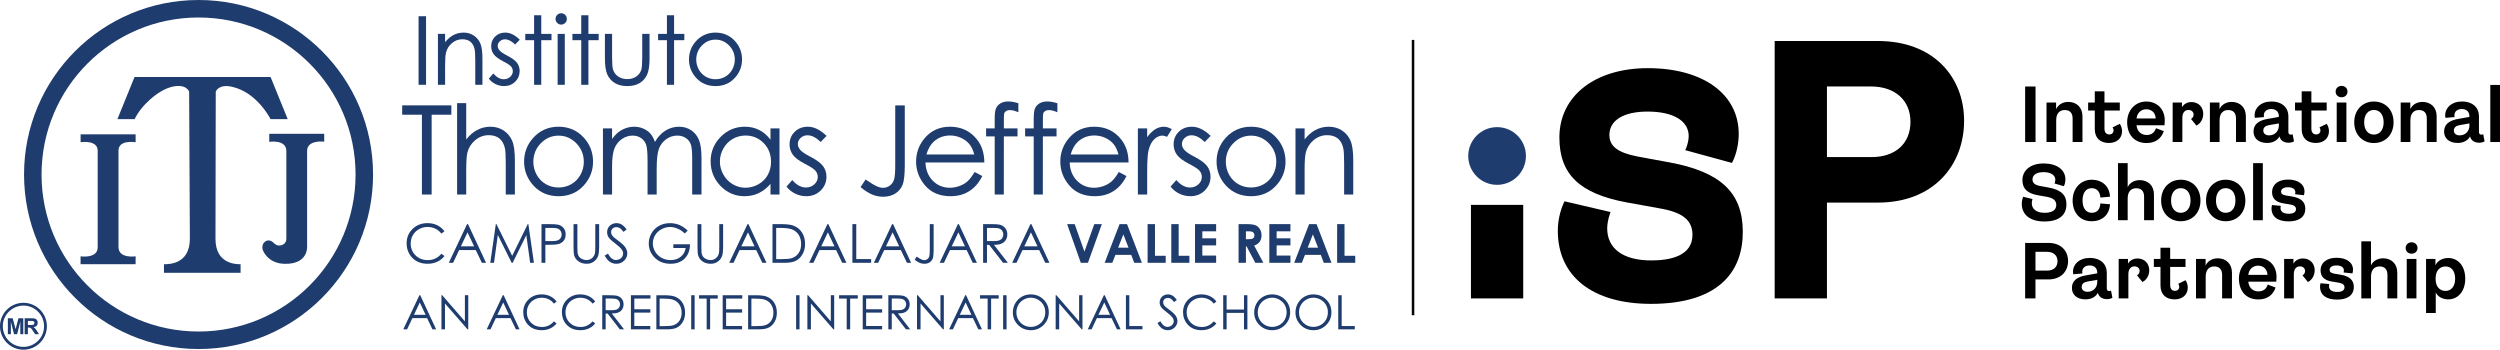 <?xml version="1.0" encoding="UTF-8"?>
<svg id="Layer_2" data-name="Layer 2" xmlns="http://www.w3.org/2000/svg" viewBox="0 0 493.304 69">
  <defs>
    <style>
      .cls-1, .cls-2 {
        stroke-width: 0px;
      }

      .cls-2 {
        fill: #1f3c6e;
      }

      .cls-3 {
        fill: none;
        stroke: #060606;
        stroke-miterlimit: 10;
        stroke-width: .5px;
      }
    </style>
  </defs>
  <g id="Accelerating">
    <g id="ITJ_Valle_Real_inline_colour" data-name="ITJ Valle Real inline colour">
      <g id="ITJ_Valle_Real" data-name="ITJ Valle Real">
        <path class="cls-2" d="m53.128,27.992s3.374-.55,3.374,1.819v17.314c0,1.061-.947,1.325-1.474,1.325s-1.003-.501-1.003-.501c-.869-.923-1.659-.315-1.659-.315-.869.579-.527,1.634-.527,1.634,0,0,.843,2.737,4.375,2.792,4.613.073,4.386-3.364,4.386-3.364v-18.923c0-2.252,3.373-1.819,3.373-1.819v-1.555s-10.839.003-10.839.003l-.006,1.591Z"/>
        <path class="cls-2" d="m45.781,17.122c4.982,1.107,7.6,6.38,7.6,6.38h3.388l-3.376-8.302-26.846-.006-3.379,8.309h3.404c1.215-2.616,4.623-5.757,7.422-6.391,2.813-.636,3.327.973,3.327.973,0,0,.144,25.265.144,29.013,0,4.995-4.027,5.041-5.111,5.041v1.696h15.119v-1.696c-.94,0-4.953-.046-4.953-5.014l.053-29.04s.507-1.565,3.208-.963"/>
        <path class="cls-2" d="m26.762,28.066v-1.555s-10.857.001-10.857.001l.003,1.55s3.37-.534,3.37,1.684v19.048c0,2.289-3.379,1.786-3.379,1.786v1.554l10.857-.004.008-1.554s-3.381.519-3.381-1.822v-19.047c0-2.217,3.379-1.641,3.379-1.641"/>
        <path class="cls-2" d="m39.179,0C20.16,0,4.744,15.416,4.744,34.434s15.416,34.435,34.435,34.435,34.434-15.417,34.434-34.435S58.198,0,39.179,0m0,65.416c-17.111,0-30.981-13.87-30.981-30.982S22.068,3.453,39.179,3.453s30.981,13.873,30.981,30.981-13.87,30.982-30.981,30.982"/>
        <polygon class="cls-2" points="3.077 64.95 2.506 62.8 1.551 62.8 1.551 65.95 2.146 65.95 2.146 63.469 2.769 65.95 3.379 65.95 4.006 63.469 4.006 65.95 4.597 65.95 4.597 62.8 3.642 62.8 3.077 64.95"/>
        <path class="cls-2" d="m6.951,64.825c-.088-.098-.203-.184-.344-.267.278-.038.488-.136.627-.291.139-.152.207-.349.207-.586,0-.184-.046-.351-.136-.496-.094-.145-.215-.246-.368-.303-.153-.055-.395-.084-.733-.084h-1.341v3.15h.639v-1.316h.126c.148,0,.256.013.324.036.064.023.131.067.192.131.058.064.169.218.332.462l.461.686h.762l-.385-.615c-.153-.246-.274-.413-.363-.51m-.98-.694h-.47v-.799h.494c.257,0,.416.004.466.01.103.018.184.059.238.125.058.064.088.152.088.255,0,.098-.023.175-.066.238-.044.062-.102.106-.178.133-.078.027-.268.039-.573.039"/>
        <path class="cls-2" d="m4.627,59.75c-2.557,0-4.627,2.07-4.627,4.624s2.07,4.626,4.627,4.626,4.623-2.071,4.623-4.626-2.07-4.624-4.623-4.624m0,8.698c-2.254-.004-4.073-1.822-4.075-4.073.001-2.248,1.82-4.071,4.075-4.076,2.248.005,4.07,1.828,4.072,4.076-.003,2.252-1.824,4.069-4.072,4.073"/>
        <path class="cls-2" d="m87.699,50.527l-.603-.456c-.72.838-1.614,1.256-2.683,1.256-.972,0-1.778-.313-2.415-.936-.637-.622-.956-1.398-.956-2.33,0-.613.142-1.17.426-1.661.286-.493.687-.887,1.206-1.181.52-.291,1.084-.438,1.692-.438.559,0,1.069.113,1.535.336.466.221.864.551,1.196.982l.603-.461c-.367-.509-.838-.905-1.412-1.186-.574-.283-1.217-.425-1.93-.425-1.181,0-2.161.382-2.946,1.146-.784.762-1.175,1.703-1.175,2.819,0,1.065.324,1.968.971,2.72.771.888,1.825,1.334,3.159,1.334.704,0,1.339-.133,1.907-.397.569-.265,1.045-.641,1.427-1.125"/>
        <path class="cls-2" d="m92.161,44.223l-3.606,7.633h.85l1.19-2.512h3.288l1.2,2.512h.825l-3.561-7.633h-.185Zm-1.218,4.385l1.308-2.764,1.302,2.764h-2.61Z"/>
        <polygon class="cls-2" points="98.23 46.356 100.961 51.856 101.156 51.856 103.855 46.397 104.609 51.856 105.356 51.856 104.258 44.223 104.135 44.223 101.064 50.485 97.96 44.223 97.836 44.223 96.743 51.856 97.478 51.856 98.23 46.356"/>
        <path class="cls-2" d="m111.215,47.516c.269-.331.404-.75.404-1.258,0-.505-.138-.924-.415-1.26-.275-.332-.635-.554-1.07-.66-.304-.076-.892-.115-1.762-.115h-1.522v7.633h.763v-3.549h.543c.949,0,1.595-.041,1.943-.125.472-.113.846-.336,1.115-.666m-.591-.545c-.139.213-.33.366-.572.461-.242.095-.623.143-1.146.143l-1.293-.015v-2.59h1.349c.516,0,.886.046,1.112.135.227.09.409.242.548.453.138.212.206.447.206.703,0,.261-.068.499-.206.711"/>
        <path class="cls-2" d="m117.462,48.832c0,.601-.026.998-.079,1.193-.072.269-.185.499-.342.69-.155.19-.349.339-.581.445-.232.108-.475.162-.727.162-.29,0-.579-.069-.865-.206-.287-.138-.501-.307-.64-.509-.138-.203-.225-.454-.265-.754-.019-.135-.031-.476-.031-1.022v-4.609h-.761v4.609c0,.774.046,1.311.139,1.608.149.485.443.874.882,1.168.44.292.968.442,1.582.442.569,0,1.051-.157,1.451-.467.399-.312.667-.679.8-1.098.133-.42.201-.971.201-1.652v-4.609h-.763v4.609Z"/>
        <path class="cls-2" d="m122.054,47.544c-.557-.413-.886-.666-.986-.763-.183-.183-.309-.353-.38-.508-.067-.155-.103-.315-.103-.483,0-.272.096-.502.293-.69.194-.185.447-.279.754-.279.239,0,.46.059.662.182.201.12.447.372.735.752l.623-.474c-.351-.475-.681-.805-.995-.981-.313-.178-.65-.269-1.009-.269-.339,0-.653.08-.941.238-.29.157-.512.373-.672.646-.16.273-.24.575-.24.909,0,.417.135.806.406,1.166.156.214.552.561,1.188,1.043.633.478,1.069.886,1.308,1.224.173.246.259.496.259.752,0,.225-.058.439-.176.64-.116.2-.288.36-.514.479-.224.118-.466.179-.721.179-.6,0-1.125-.42-1.582-1.26l-.65.389c.319.581.667.996,1.044,1.241.377.25.797.373,1.262.373.601,0,1.112-.205,1.533-.613.418-.407.63-.888.63-1.443,0-.384-.122-.766-.368-1.146-.246-.381-.699-.815-1.36-1.303"/>
        <path class="cls-2" d="m132.863,48.935h2.433c-.1.705-.422,1.281-.964,1.722-.543.443-1.208.666-1.994.666-.646,0-1.241-.151-1.784-.445-.543-.295-.968-.702-1.277-1.218-.308-.519-.461-1.065-.461-1.639,0-.56.148-1.092.445-1.595.299-.502.717-.902,1.258-1.196.542-.293,1.112-.44,1.711-.44.48,0,.976.107,1.482.324.506.215.972.534,1.398.951l.591-.561c-.541-.514-1.101-.888-1.67-1.123-.572-.233-1.182-.351-1.828-.351-.8,0-1.514.176-2.149.528-.632.351-1.129.838-1.492,1.461-.364.623-.546,1.296-.546,2.019,0,.972.317,1.827.95,2.568.823.962,1.94,1.443,3.352,1.443,1.161,0,2.089-.348,2.783-1.04.694-.694,1.044-1.631,1.05-2.812h-3.289v.738Z"/>
        <path class="cls-2" d="m142.687,44.223h-.763v4.609c0,.601-.026.998-.079,1.193-.071.269-.187.499-.342.69-.154.19-.349.339-.579.445-.232.108-.475.162-.727.162-.29,0-.579-.069-.868-.206-.286-.138-.498-.307-.637-.509-.138-.203-.226-.454-.264-.754-.022-.135-.031-.476-.031-1.022v-4.609h-.762v4.609c0,.774.045,1.311.139,1.608.147.485.443.874.883,1.168.438.292.967.442,1.581.442.568,0,1.052-.157,1.451-.467.399-.312.665-.679.799-1.098.134-.42.2-.971.2-1.652v-4.609Z"/>
        <path class="cls-2" d="m147.497,44.223l-3.607,7.633h.851l1.191-2.512h3.288l1.201,2.512h.823l-3.558-7.633h-.188Zm-1.217,4.385l1.307-2.764,1.303,2.764h-2.61Z"/>
        <path class="cls-2" d="m156.496,44.499c-.518-.184-1.345-.276-2.487-.276h-1.581v7.633h2.427c.953,0,1.692-.139,2.218-.416.529-.277.957-.704,1.287-1.286.331-.581.496-1.254.496-2.019,0-.886-.207-1.649-.626-2.288-.417-.641-.995-1.09-1.734-1.349m1.093,5.43c-.327.487-.78.823-1.354,1.009-.408.133-1.139.197-2.194.197h-.882v-6.165h.538c1.096,0,1.885.073,2.361.218.637.193,1.133.554,1.491,1.074.355.523.533,1.151.533,1.887,0,.702-.163,1.296-.493,1.78"/>
        <path class="cls-2" d="m167.014,51.856l-3.561-7.633h-.185l-3.609,7.633h.852l1.188-2.512h3.288l1.202,2.512h.824Zm-4.965-3.248l1.308-2.764,1.303,2.764h-2.611Z"/>
        <polygon class="cls-2" points="171.896 51.121 168.959 51.121 168.959 44.223 168.196 44.223 168.196 51.856 171.896 51.856 171.896 51.121"/>
        <path class="cls-2" d="m176.036,44.223l-3.607,7.633h.852l1.19-2.512h3.288l1.2,2.512h.824l-3.558-7.633h-.188Zm-1.218,4.385l1.308-2.764,1.303,2.764h-2.611Z"/>
        <path class="cls-2" d="m182.386,52.049c.409,0,.756-.093,1.044-.278.287-.185.492-.433.615-.742.122-.31.183-.863.183-1.653v-5.153h-.763v5.128c0,.626-.033,1.048-.106,1.266-.071.218-.194.393-.375.523-.178.132-.376.199-.593.199-.167,0-.337-.039-.511-.116-.264-.113-.595-.312-.993-.591l-.404.606c.362.301.694.512.993.632.299.119.602.179.91.179"/>
        <path class="cls-2" d="m190.74,49.344l1.201,2.512h.824l-3.56-7.633h-.188l-3.605,7.633h.85l1.188-2.512h3.289Zm-1.631-3.5l1.303,2.764h-2.61l1.307-2.764Z"/>
        <path class="cls-2" d="m197.633,48.066c.362-.162.641-.399.838-.715.194-.315.294-.681.294-1.097,0-.498-.143-.918-.426-1.26-.284-.341-.653-.563-1.106-.667-.301-.07-.875-.104-1.721-.104h-1.522v7.633h.763v-3.543h.43l2.746,3.543h.944l-2.745-3.543c.64-.004,1.142-.086,1.505-.247m-2.88-.501v-2.595h1.345c.523,0,.899.046,1.123.135.225.091.407.241.546.451.138.207.209.442.209.695,0,.265-.069.502-.207.716-.135.213-.326.366-.57.464-.245.096-.621.145-1.13.145l-1.314-.01Z"/>
        <path class="cls-2" d="m203.331,44.223l-3.607,7.633h.852l1.188-2.512h3.288l1.2,2.512h.824l-3.56-7.633h-.185Zm-1.219,4.385l1.309-2.764,1.302,2.764h-2.611Z"/>
        <polygon class="cls-2" points="213.98 49.647 212.059 44.223 210.567 44.223 213.268 51.856 214.672 51.856 217.42 44.223 215.929 44.223 213.98 49.647"/>
        <path class="cls-2" d="m217.971,51.856h1.51l.621-1.572h3.114l.596,1.572h1.51l-2.935-7.633h-1.473l-2.943,7.633Zm4.708-2.989h-2.043l1.024-2.62,1.02,2.62Z"/>
        <polygon class="cls-2" points="230.017 50.471 227.901 50.471 227.901 44.223 226.446 44.223 226.446 51.856 230.017 51.856 230.017 50.471"/>
        <polygon class="cls-2" points="231.122 44.223 231.122 51.856 234.692 51.856 234.692 50.471 232.575 50.471 232.575 44.223 231.122 44.223"/>
        <polygon class="cls-2" points="239.97 45.644 239.97 44.223 235.803 44.223 235.803 51.856 239.97 51.856 239.97 50.429 237.245 50.429 237.245 48.421 239.97 48.421 239.97 47.026 237.245 47.026 237.245 45.644 239.97 45.644"/>
        <path class="cls-2" d="m248.565,47.696c.241-.336.361-.756.361-1.258,0-.478-.109-.891-.327-1.24-.219-.349-.505-.599-.863-.75-.358-.149-.958-.225-1.802-.225h-1.537v7.633h1.451v-3.233h.135l1.715,3.233h1.589l-1.809-3.394c.484-.173.846-.427,1.088-.766m-1.308-.671c-.172.122-.49.18-.953.18h-.457v-1.565h.4c.385,0,.65.026.796.08.146.054.26.143.348.267.085.122.127.268.127.434,0,.282-.086.484-.261.605"/>
        <polygon class="cls-2" points="250.466 51.856 254.633 51.856 254.633 50.429 251.909 50.429 251.909 48.421 254.633 48.421 254.633 47.026 251.909 47.026 251.909 45.644 254.633 45.644 254.633 44.223 250.466 44.223 250.466 51.856"/>
        <path class="cls-2" d="m258.317,44.223l-2.944,7.633h1.51l.62-1.572h3.114l.596,1.572h1.513l-2.938-7.633h-1.471Zm-.279,4.644l1.023-2.62,1.02,2.62h-2.043Z"/>
        <polygon class="cls-2" points="265.302 50.471 265.302 44.223 263.847 44.223 263.847 51.856 267.418 51.856 267.418 50.471 265.302 50.471"/>
        <path class="cls-2" d="m82.757,58.255l-3.181,6.73h.75l1.049-2.213h2.899l1.058,2.213h.726l-3.137-6.73h-.165Zm-1.074,3.867l1.153-2.437,1.147,2.437h-2.301Z"/>
        <polygon class="cls-2" points="91.734 63.417 87.255 58.255 87.108 58.255 87.108 64.986 87.804 64.986 87.804 59.889 92.246 64.986 92.397 64.986 92.397 58.255 91.734 58.255 91.734 63.417"/>
        <path class="cls-2" d="m99.216,58.255l-3.181,6.73h.752l1.048-2.213h2.9l1.057,2.213h.729l-3.14-6.73h-.165Zm-1.075,3.867l1.153-2.437,1.148,2.437h-2.302Z"/>
        <path class="cls-2" d="m105.402,59.136c.457-.257.955-.386,1.492-.386.492,0,.942.099,1.353.295.409.197.761.487,1.054.869l.53-.408c-.323-.449-.738-.797-1.245-1.045-.506-.25-1.074-.373-1.702-.373-1.042,0-1.907.336-2.597,1.008-.693.673-1.038,1.502-1.038,2.487,0,.937.286,1.737.857,2.398.68.785,1.609,1.175,2.786,1.175.619,0,1.178-.116,1.681-.35.502-.232.92-.563,1.256-.99l-.53-.403c-.635.738-1.423,1.108-2.366,1.108-.857,0-1.567-.276-2.129-.824-.564-.55-.846-1.236-.846-2.056,0-.542.127-1.031.378-1.465.252-.435.605-.781,1.063-1.04"/>
        <path class="cls-2" d="m113.021,59.136c.458-.257.955-.386,1.491-.386.493,0,.944.099,1.354.295.411.197.761.487,1.056.869l.529-.408c-.323-.449-.738-.797-1.245-1.045-.506-.25-1.075-.373-1.702-.373-1.042,0-1.907.336-2.597,1.008-.692.673-1.036,1.502-1.036,2.487,0,.937.284,1.737.855,2.398.68.785,1.609,1.175,2.786,1.175.619,0,1.181-.116,1.684-.35.501-.232.919-.563,1.255-.99l-.529-.403c-.636.738-1.424,1.108-2.368,1.108-.859,0-1.567-.276-2.129-.824-.565-.55-.846-1.236-.846-2.056,0-.542.127-1.031.378-1.465.252-.435.606-.781,1.063-1.04"/>
        <path class="cls-2" d="m122.049,61.644c.321-.142.565-.351.74-.631.17-.277.257-.6.257-.966,0-.44-.125-.811-.375-1.111-.251-.301-.576-.497-.975-.59-.265-.059-.772-.091-1.52-.091h-1.34v6.73h.673v-3.125h.38l2.42,3.125h.832l-2.42-3.125c.564-.003,1.007-.075,1.327-.218m-2.539-.44v-2.289h1.187c.461,0,.79.04.989.12.2.08.361.21.481.397.121.183.183.389.183.614,0,.233-.059.442-.18.63-.121.188-.288.323-.503.411-.218.084-.549.127-.998.127l-1.159-.009Z"/>
        <polygon class="cls-2" points="124.493 64.986 128.323 64.986 128.323 64.328 125.166 64.328 125.166 61.684 128.323 61.684 128.323 61.025 125.166 61.025 125.166 58.915 128.35 58.915 128.35 58.255 124.493 58.255 124.493 64.986"/>
        <path class="cls-2" d="m133.1,58.498c-.454-.161-1.184-.242-2.191-.242h-1.397v6.73h2.142c.838,0,1.491-.12,1.956-.364.464-.243.843-.623,1.134-1.135.292-.512.438-1.106.438-1.779,0-.783-.183-1.455-.551-2.019-.368-.565-.878-.96-1.531-1.191m.966,4.792c-.29.427-.689.725-1.195.888-.359.116-1.005.174-1.934.174h-.779v-5.437h.476c.966,0,1.661.064,2.08.193.561.169.999.485,1.314.946.313.46.47,1.014.47,1.663,0,.618-.144,1.142-.434,1.572"/>
        <rect class="cls-2" x="136.391" y="58.255" width=".673" height="6.73"/>
        <polygon class="cls-2" points="137.937 58.915 139.439 58.915 139.439 64.986 140.125 64.986 140.125 58.915 141.627 58.915 141.627 58.255 137.937 58.255 137.937 58.915"/>
        <polygon class="cls-2" points="142.601 64.986 146.43 64.986 146.43 64.328 143.276 64.328 143.276 61.684 146.43 61.684 146.43 61.025 143.276 61.025 143.276 58.915 146.459 58.915 146.459 58.255 142.601 58.255 142.601 64.986"/>
        <path class="cls-2" d="m151.209,58.498c-.454-.161-1.186-.242-2.191-.242h-1.397v6.73h2.142c.838,0,1.491-.12,1.956-.364.466-.243.844-.623,1.137-1.135.288-.512.435-1.106.435-1.779,0-.783-.184-1.455-.552-2.019-.366-.565-.878-.96-1.529-1.191m.964,4.792c-.288.427-.686.725-1.193.888-.36.116-1.005.174-1.936.174h-.778v-5.437h.475c.967,0,1.662.064,2.084.193.56.169.999.485,1.312.946.314.46.472,1.014.472,1.663,0,.618-.147,1.142-.436,1.572"/>
        <rect class="cls-2" x="157.093" y="58.255" width=".672" height="6.73"/>
        <polygon class="cls-2" points="163.938 63.417 159.458 58.255 159.313 58.255 159.313 64.986 160.008 64.986 160.008 59.889 164.451 64.986 164.603 64.986 164.603 58.255 163.938 58.255 163.938 63.417"/>
        <polygon class="cls-2" points="165.572 58.915 167.073 58.915 167.073 64.986 167.759 64.986 167.759 58.915 169.26 58.915 169.26 58.255 165.572 58.255 165.572 58.915"/>
        <polygon class="cls-2" points="170.234 64.986 174.064 64.986 174.064 64.328 170.907 64.328 170.907 61.684 174.064 61.684 174.064 61.025 170.907 61.025 170.907 58.915 174.092 58.915 174.092 58.255 170.234 58.255 170.234 64.986"/>
        <path class="cls-2" d="m178.502,61.644c.322-.142.568-.351.74-.631.172-.277.259-.6.259-.966,0-.44-.125-.811-.376-1.111-.25-.301-.574-.497-.973-.59-.266-.059-.774-.091-1.522-.091h-1.34v6.73h.673v-3.125h.38l2.422,3.125h.832l-2.42-3.125c.565-.003,1.007-.075,1.326-.218m-2.539-.44v-2.289h1.187c.462,0,.792.04.99.12.198.08.358.21.482.397.121.183.183.389.183.614,0,.233-.061.442-.18.63-.121.188-.288.323-.505.411-.216.084-.547.127-.996.127l-1.16-.009Z"/>
        <polygon class="cls-2" points="185.573 63.417 181.093 58.255 180.947 58.255 180.947 64.986 181.642 64.986 181.642 59.889 186.085 64.986 186.236 64.986 186.236 58.255 185.573 58.255 185.573 63.417"/>
        <path class="cls-2" d="m190.461,58.255l-3.18,6.73h.749l1.048-2.213h2.9l1.06,2.213h.725l-3.137-6.73h-.165Zm-1.075,3.867l1.155-2.437,1.147,2.437h-2.302Z"/>
        <polygon class="cls-2" points="193.379 58.915 194.881 58.915 194.881 64.986 195.567 64.986 195.567 58.915 197.067 58.915 197.067 58.255 193.379 58.255 193.379 58.915"/>
        <rect class="cls-2" x="197.941" y="58.255" width=".673" height="6.73"/>
        <path class="cls-2" d="m203.362,58.087c-.631,0-1.214.157-1.755.469-.539.313-.967.745-1.28,1.298-.313.551-.47,1.151-.47,1.797,0,.971.345,1.797,1.032,2.481.685.684,1.529,1.025,2.527,1.025.985,0,1.82-.344,2.506-1.03.686-.685,1.029-1.52,1.029-2.506,0-.995-.344-1.831-1.031-2.512s-1.54-1.021-2.559-1.021m2.521,4.995c-.25.44-.596.787-1.04,1.04-.445.252-.928.38-1.45.38-.783,0-1.451-.276-2.007-.827-.554-.552-.83-1.226-.83-2.026,0-.541.125-1.031.375-1.47.25-.44.599-.789,1.045-1.048.445-.259.918-.39,1.417-.39.506,0,.986.131,1.438.39.453.259.802.605,1.052,1.036.25.434.373.915.373,1.448,0,.538-.124,1.026-.373,1.466"/>
        <polygon class="cls-2" points="212.931 63.417 208.452 58.255 208.305 58.255 208.305 64.986 209.002 64.986 209.002 59.889 213.445 64.986 213.594 64.986 213.594 58.255 212.931 58.255 212.931 63.417"/>
        <path class="cls-2" d="m217.819,58.255l-3.18,6.73h.749l1.048-2.213h2.902l1.058,2.213h.726l-3.139-6.73h-.165Zm-1.074,3.867l1.152-2.437,1.148,2.437h-2.301Z"/>
        <polygon class="cls-2" points="222.839 58.255 222.167 58.255 222.167 64.986 225.429 64.986 225.429 64.337 222.839 64.337 222.839 58.255"/>
        <path class="cls-2" d="m230.81,61.186c-.492-.364-.78-.588-.87-.673-.161-.162-.272-.312-.333-.448-.062-.139-.091-.281-.091-.426,0-.241.086-.444.259-.609.173-.163.394-.247.666-.247.21,0,.404.053.585.16.178.108.393.328.646.664l.548-.416c-.308-.422-.599-.711-.875-.868-.277-.157-.574-.236-.891-.236-.297,0-.574.068-.83.209-.254.138-.451.327-.592.57-.14.239-.211.506-.211.799,0,.37.12.713.358,1.03.138.189.487.494,1.048.919.559.421.942.78,1.152,1.08.152.218.23.439.23.663,0,.2-.053.386-.157.563-.103.178-.254.318-.452.424-.198.105-.412.158-.637.158-.528,0-.993-.371-1.394-1.111l-.573.344c.281.511.587.875.921,1.094.332.218.703.327,1.111.327.53,0,.981-.179,1.353-.539.371-.36.556-.784.556-1.273,0-.336-.108-.675-.326-1.011-.218-.335-.617-.718-1.198-1.147"/>
        <path class="cls-2" d="m235.597,59.136c.457-.257.955-.386,1.492-.386.49,0,.94.099,1.35.295.411.197.763.487,1.054.869l.532-.408c-.323-.449-.738-.797-1.244-1.045-.507-.25-1.074-.373-1.702-.373-1.041,0-1.908.336-2.598,1.008-.691.673-1.038,1.502-1.038,2.487,0,.937.286,1.737.857,2.398.681.785,1.609,1.175,2.787,1.175.619,0,1.178-.116,1.68-.35.502-.232.922-.563,1.256-.99l-.532-.403c-.633.738-1.423,1.108-2.364,1.108-.857,0-1.568-.276-2.129-.824-.564-.55-.846-1.236-.846-2.056,0-.542.126-1.031.377-1.465.251-.435.606-.781,1.065-1.04"/>
        <polygon class="cls-2" points="245.466 61.079 242.039 61.079 242.039 58.255 241.366 58.255 241.366 64.986 242.039 64.986 242.039 61.738 245.466 61.738 245.466 64.986 246.139 64.986 246.139 58.255 245.466 58.255 245.466 61.079"/>
        <path class="cls-2" d="m250.984,58.087c-.629,0-1.214.157-1.756.469-.538.313-.966.745-1.278,1.298-.313.551-.47,1.151-.47,1.797,0,.971.344,1.797,1.031,2.481.686.684,1.529,1.025,2.526,1.025.988,0,1.823-.344,2.508-1.03.686-.685,1.029-1.52,1.029-2.506,0-.995-.342-1.831-1.03-2.512s-1.541-1.021-2.559-1.021m2.521,4.995c-.25.44-.597.787-1.043,1.04-.442.252-.926.38-1.448.38-.783,0-1.451-.276-2.006-.827-.555-.552-.832-1.226-.832-2.026,0-.541.124-1.031.376-1.47.251-.44.599-.789,1.044-1.048.447-.259.918-.39,1.417-.39.506,0,.986.131,1.438.39.453.259.803.605,1.053,1.036.249.434.372.915.372,1.448,0,.538-.124,1.026-.372,1.466"/>
        <path class="cls-2" d="m259.128,58.087c-.629,0-1.214.157-1.755.469-.539.313-.966.745-1.278,1.298-.313.551-.47,1.151-.47,1.797,0,.971.342,1.797,1.03,2.481.687.684,1.529,1.025,2.528,1.025.986,0,1.822-.344,2.508-1.03.685-.685,1.027-1.52,1.027-2.506,0-.995-.342-1.831-1.03-2.512-.687-.681-1.54-1.021-2.561-1.021m2.521,4.995c-.248.44-.595.787-1.039,1.04-.445.252-.929.38-1.452.38-.781,0-1.451-.276-2.006-.827-.554-.552-.83-1.226-.83-2.026,0-.541.124-1.031.376-1.47.25-.44.597-.789,1.045-1.048.444-.259.917-.39,1.415-.39.507,0,.987.131,1.439.39.453.259.803.605,1.052,1.036.25.434.373.915.373,1.448,0,.538-.124,1.026-.373,1.466"/>
        <polygon class="cls-2" points="264.739 58.255 264.066 58.255 264.066 64.986 267.33 64.986 267.33 64.337 264.739 64.337 264.739 58.255"/>
        <path class="cls-2" d="m187.559,38.717c.955,0,1.822-.148,2.58-.438.757-.292,1.447-.721,2.052-1.278.605-.556,1.146-1.295,1.607-2.202l.031-.062-1.519-.8-.033.058c-.501.832-.971,1.443-1.401,1.815-.426.371-.953.673-1.564.897-.612.224-1.249.339-1.895.339-1.336,0-2.473-.478-3.385-1.417-.894-.927-1.37-2.127-1.415-3.57h11.616v-.069c-.017-1.773-.501-3.271-1.441-4.457-1.323-1.68-3.115-2.53-5.329-2.53-2.15,0-3.891.829-5.174,2.47-1.009,1.287-1.522,2.774-1.522,4.421,0,1.75.605,3.341,1.799,4.727,1.195,1.389,2.876,2.095,4.992,2.095m-4.756-8.231c.336-1.125.827-1.981,1.464-2.549.893-.8,1.976-1.204,3.22-1.204.756,0,1.486.161,2.169.479.684.317,1.24.742,1.657,1.262.402.503.716,1.181.932,2.012h-9.442Z"/>
        <path class="cls-2" d="m140.227,31.824c0,1.909.66,3.552,1.961,4.884,1.3,1.331,2.893,2.008,4.732,2.008,1.032,0,1.998-.219,2.872-.649.82-.404,1.573-1.004,2.243-1.782v2.098h1.778v-13.05h-1.778v2.231c-.626-.823-1.349-1.455-2.158-1.878-.865-.454-1.845-.684-2.911-.684-1.846,0-3.448.672-4.761,2.002-1.312,1.327-1.979,2.951-1.979,4.819m6.864,5.223c-.886,0-1.725-.232-2.496-.685-.771-.455-1.396-1.097-1.852-1.91-.458-.818-.691-1.681-.691-2.575,0-.9.23-1.766.686-2.573.453-.806,1.072-1.442,1.84-1.887.77-.447,1.618-.673,2.527-.673,1.41,0,2.616.499,3.582,1.484.967.986,1.456,2.231,1.456,3.697,0,.964-.218,1.84-.65,2.608-.43.77-1.053,1.386-1.851,1.836-.8.449-1.656.678-2.549.678"/>
        <path class="cls-2" d="m196.274,38.385h1.8l.009-11.476h2.696v-1.575h-2.694v-1.675c.001-.726.028-1.175.081-1.336.049-.153.174-.294.372-.415.48-.292,1.276-.242,2.311.201l.098.044v-1.786l-.05-.014c-.756-.221-1.414-.335-1.954-.335-.586,0-1.097.125-1.513.371-.417.247-.718.579-.896.989-.175.407-.259,1.063-.259,2.008v1.948h-1.698v1.575h1.698v11.476Z"/>
        <path class="cls-2" d="m172.143,38.409c.689.273,1.399.415,2.108.415.942,0,1.757-.218,2.423-.646.667-.43,1.148-1.012,1.434-1.73.282-.715.425-1.993.425-3.804v-11.853h-1.883v11.794c0,1.417-.08,2.384-.239,2.873-.158.481-.438.873-.832,1.164-.695.512-1.565.573-2.459.183-.595-.259-1.353-.711-2.258-1.346l-.058-.041-.999,1.5.046.04c.833.69,1.605,1.179,2.293,1.453"/>
        <path class="cls-2" d="m227.825,27.42c.498-.44,1.021-.664,1.554-.664.225,0,.512.073.851.219l.055.023.937-1.511-.063-.037c-.533-.296-1.039-.445-1.506-.445-.62,0-1.224.188-1.795.563-.519.34-1.021.843-1.495,1.504v-1.735h-1.835v13.05h1.835v-4.436c0-2.223.103-3.717.306-4.443.263-.938.651-1.641,1.155-2.086"/>
        <path class="cls-2" d="m257.427,33.579c0-1.688.079-2.863.234-3.494.248-.962.769-1.779,1.549-2.433.779-.65,1.675-.98,2.656-.98.857,0,1.562.212,2.094.632.529.42.895,1.054,1.083,1.89.121.493.183,1.49.183,2.962v6.228h1.799v-6.716c0-1.756-.179-3.07-.539-3.907-.359-.839-.926-1.517-1.68-2.011-.756-.497-1.632-.747-2.608-.747-.955,0-1.851.224-2.668.667-.761.415-1.469,1.032-2.102,1.842v-2.178h-1.801v13.05h1.801v-4.806Z"/>
        <path class="cls-2" d="m163.081,34.849c0-.762-.224-1.457-.668-2.07-.448-.6-1.305-1.231-2.545-1.872-1-.515-1.665-.968-1.976-1.348-.305-.366-.458-.753-.458-1.153,0-.453.185-.855.554-1.195.37-.342.821-.516,1.339-.516.826,0,1.686.429,2.558,1.275l.049.049,1.165-1.204-.05-.049c-1.213-1.17-2.437-1.762-3.637-1.762-1.038,0-1.907.333-2.588.991-.68.659-1.026,1.498-1.026,2.495,0,.762.218,1.45.646,2.044.422.592,1.231,1.199,2.402,1.802,1.072.548,1.77,1.005,2.07,1.359.299.358.449.77.449,1.226,0,.554-.229,1.044-.68,1.455-.452.415-1.011.622-1.654.622-.927,0-1.818-.474-2.649-1.411l-.05-.059-1.135,1.289.035.045c.447.575,1.022,1.032,1.708,1.361.684.327,1.411.494,2.163.494,1.132,0,2.087-.378,2.841-1.125.754-.744,1.138-1.667,1.138-2.742"/>
        <path class="cls-2" d="m246.866,38.717c1.983,0,3.631-.689,4.892-2.046,1.264-1.357,1.905-2.962,1.905-4.776,0-1.804-.606-3.39-1.801-4.71-1.314-1.448-2.997-2.181-4.996-2.181s-3.693.736-5.009,2.194c-1.196,1.32-1.802,2.9-1.802,4.698,0,1.815.641,3.422,1.903,4.776,1.266,1.357,2.917,2.046,4.909,2.046m-.006-11.951c1.346,0,2.526.508,3.504,1.511.978,1.001,1.475,2.231,1.475,3.653,0,.918-.225,1.783-.669,2.576-.444.791-1.052,1.412-1.809,1.844-.757.43-1.599.648-2.501.648s-1.747-.218-2.503-.648c-.754-.431-1.363-1.051-1.808-1.844-.444-.793-.669-1.659-.669-2.576,0-1.423.493-2.653,1.468-3.653.975-1.003,2.156-1.511,3.512-1.511"/>
        <path class="cls-2" d="m203.973,38.385h1.8l.01-11.476h2.697v-1.575h-2.696v-1.675c.001-.723.028-1.174.081-1.336.05-.155.175-.294.375-.415.478-.292,1.273-.242,2.308.201l.098.044v-1.786l-.05-.014c-.756-.221-1.414-.335-1.954-.335-.588,0-1.095.125-1.513.371-.418.248-.721.582-.896.989-.173.402-.26,1.077-.26,2.008v1.948h-1.695v1.575h1.695v11.476Z"/>
        <path class="cls-2" d="m136.584,38.385h1.836v-7.119c0-1.614-.169-2.845-.501-3.656-.336-.817-.857-1.462-1.55-1.919-.689-.456-1.497-.686-2.4-.686-.964,0-1.877.268-2.712.799-.797.506-1.477,1.245-2.021,2.199-.251-.695-.55-1.244-.888-1.629-.36-.413-.832-.748-1.402-.998-.57-.248-1.178-.372-1.809-.372-.936,0-1.84.257-2.687.77-.57.354-1.133.906-1.676,1.647v-2.086h-1.8v13.05h1.8v-5.54c0-1.598.161-2.798.475-3.57.314-.769.805-1.387,1.46-1.838.651-.453,1.363-.681,2.113-.681.646,0,1.213.165,1.681.492.47.327.801.765.99,1.307.189.547.284,1.607.284,3.151v6.679h1.802v-5.126c0-1.833.152-3.158.454-3.937.301-.774.787-1.403,1.438-1.867.651-.465,1.377-.699,2.165-.699.645,0,1.206.156,1.67.463.464.305.796.717.986,1.218.193.508.291,1.46.291,2.828v7.119Z"/>
        <path class="cls-2" d="m234.629,32.337c1.074.547,1.77,1.005,2.071,1.359.297.357.448.769.448,1.226,0,.554-.229,1.044-.68,1.455-.453.415-1.009.622-1.653.622-.927,0-1.818-.474-2.647-1.411l-.054-.059-1.135,1.289.036.046c.449.574,1.024,1.032,1.707,1.359.685.327,1.412.494,2.163.494,1.13,0,2.087-.378,2.841-1.125.756-.745,1.139-1.668,1.139-2.742,0-.762-.225-1.457-.668-2.07-.448-.6-1.303-1.229-2.545-1.872-1.002-.515-1.666-.968-1.975-1.348-.306-.366-.461-.753-.461-1.153,0-.453.187-.855.554-1.195.371-.342.821-.516,1.34-.516.825,0,1.686.429,2.557,1.275l.05.049,1.165-1.204-.05-.049c-1.213-1.17-2.438-1.762-3.638-1.762-1.036,0-1.905.333-2.586.991-.68.659-1.026,1.498-1.026,2.495,0,.762.219,1.451.646,2.044.425.592,1.232,1.199,2.401,1.802"/>
        <path class="cls-2" d="m90.195,20.351v18.034h1.8v-4.806c0-1.693.08-2.87.234-3.494.25-.962.77-1.779,1.55-2.433.78-.65,1.672-.98,2.656-.98.857,0,1.56.212,2.087.632.528.42.896,1.054,1.097,1.889.118.491.176,1.487.176,2.964v6.228h1.801v-6.716c0-1.765-.182-3.081-.541-3.912-.36-.836-.926-1.511-1.68-2.006-.757-.497-1.635-.747-2.607-.747-.949,0-1.842.224-2.656.665-.762.415-1.474,1.034-2.118,1.846v-7.164h-1.8Z"/>
        <path class="cls-2" d="m110.225,38.717c1.985,0,3.632-.689,4.896-2.046,1.263-1.357,1.901-2.962,1.901-4.776,0-1.804-.605-3.39-1.801-4.71-1.314-1.448-2.996-2.181-4.996-2.181s-3.694.736-5.008,2.194c-1.195,1.32-1.801,2.9-1.801,4.698,0,1.814.64,3.421,1.901,4.776,1.266,1.357,2.915,2.046,4.908,2.046m-.005-11.951c1.347,0,2.526.508,3.503,1.511.98,1.001,1.477,2.231,1.477,3.653,0,.918-.227,1.783-.671,2.576-.444.793-1.052,1.412-1.807,1.844-.757.43-1.599.648-2.501.648s-1.746-.218-2.501-.648c-.757-.431-1.365-1.052-1.809-1.844-.444-.793-.671-1.658-.671-2.576,0-1.423.496-2.652,1.47-3.653.974-1.003,2.155-1.511,3.511-1.511"/>
        <polygon class="cls-2" points="83.253 38.385 85.171 38.385 85.171 22.637 89.064 22.637 89.064 20.79 79.361 20.79 79.361 22.637 83.253 22.637 83.253 38.385"/>
        <path class="cls-2" d="m216.012,38.717c.954,0,1.822-.148,2.577-.438.757-.292,1.45-.721,2.055-1.278.604-.556,1.146-1.298,1.607-2.202l.031-.062-1.52-.8-.033.058c-.502.832-.971,1.443-1.399,1.815-.429.371-.954.673-1.564.897-.612.224-1.249.339-1.896.339-1.334,0-2.473-.478-3.382-1.417-.895-.928-1.371-2.127-1.415-3.57h11.615v-.069c-.017-1.774-.501-3.273-1.439-4.457-1.323-1.68-3.118-2.53-5.33-2.53-2.151,0-3.891.829-5.173,2.47-1.012,1.287-1.524,2.774-1.524,4.421,0,1.75.605,3.339,1.799,4.727,1.196,1.389,2.877,2.095,4.994,2.095m-4.754-8.231c.335-1.125.827-1.983,1.463-2.549.893-.8,1.977-1.204,3.221-1.204.754,0,1.483.161,2.168.479.684.319,1.242.743,1.654,1.262.403.503.717,1.181.935,2.012h-9.44Z"/>
        <path class="cls-2" d="m141.19,16.987c1.527,0,2.796-.529,3.768-1.574.971-1.043,1.463-2.279,1.463-3.676,0-1.388-.465-2.608-1.385-3.624-1.013-1.115-2.306-1.68-3.845-1.68s-2.842.569-3.856,1.689c-.919,1.017-1.385,2.232-1.385,3.615,0,1.397.494,2.633,1.464,3.676.973,1.045,2.244,1.574,3.777,1.574m-.004-9.166c1.029,0,1.929.387,2.677,1.152.748.767,1.128,1.707,1.128,2.792,0,.699-.174,1.361-.512,1.968-.34.605-.805,1.078-1.38,1.407-.578.331-1.222.497-1.912.497s-1.332-.166-1.91-.497c-.578-.33-1.042-.802-1.381-1.407-.34-.605-.512-1.267-.512-1.968,0-1.087.378-2.026,1.123-2.792.744-.765,1.645-1.152,2.682-1.152"/>
        <polygon class="cls-2" points="105.388 16.733 106.803 16.733 106.803 7.93 108.824 7.93 108.824 6.688 106.803 6.688 106.803 3.011 105.388 3.011 105.388 6.688 103.649 6.688 103.649 7.93 105.388 7.93 105.388 16.733"/>
        <path class="cls-2" d="m87.829,13.031c0-1.294.062-2.194.182-2.678.189-.733.587-1.358,1.183-1.855.595-.498,1.274-.749,2.026-.749.655,0,1.192.162,1.595.48.404.319.681.805.825,1.442.093.376.139,1.139.139,2.267v4.796h1.416v-5.168c0-1.35-.14-2.362-.416-3.005-.279-.646-.715-1.169-1.295-1.551-.584-.382-1.26-.577-2.01-.577-.738,0-1.428.174-2.055.515-.575.313-1.11.778-1.591,1.381v-1.641h-1.415v10.045h1.415v-3.703Z"/>
        <path class="cls-2" d="m99.418,15.638c-.707,0-1.385-.363-2.02-1.079l-.053-.059-.892,1.013.036.045c.346.444.788.797,1.314,1.049.528.252,1.088.38,1.667.38.873,0,1.61-.291,2.192-.866.582-.574.877-1.287.877-2.117,0-.588-.173-1.125-.515-1.599-.345-.461-1.003-.945-1.958-1.439-.765-.395-1.275-.739-1.51-1.029-.233-.277-.349-.573-.349-.877,0-.345.138-.641.421-.904.279-.26.622-.39,1.016-.39.628,0,1.285.327,1.949.972l.05.049.917-.948-.049-.048c-.936-.902-1.877-1.359-2.804-1.359-.798,0-1.47.257-1.994.767-.527.508-.793,1.156-.793,1.925,0,.59.169,1.12.497,1.58.327.456.949.922,1.85,1.388.82.418,1.353.767,1.585,1.038.223.272.337.585.337.93,0,.421-.174.792-.514,1.103-.345.314-.769.475-1.258.475"/>
        <rect class="cls-2" x="82.591" y="3.202" width="1.479" height="13.53"/>
        <rect class="cls-2" x="110.032" y="6.688" width="1.414" height="10.045"/>
        <polygon class="cls-2" points="131.598 16.733 133.011 16.733 133.011 7.93 135.033 7.93 135.033 6.688 133.011 6.688 133.011 3.011 131.598 3.011 131.598 6.688 129.857 6.688 129.857 7.93 131.598 7.93 131.598 16.733"/>
        <path class="cls-2" d="m121.322,16.391c.653.395,1.477.596,2.453.596s1.795-.201,2.445-.596c.649-.398,1.141-.954,1.464-1.656.322-.699.485-1.747.485-3.117v-4.931h-1.442v4.694c0,1.225-.064,2.035-.189,2.409-.182.542-.518.985-.998,1.317-.482.332-1.076.502-1.77.502s-1.299-.173-1.797-.515c-.498-.342-.841-.812-1.017-1.399-.118-.417-.178-1.196-.178-2.313v-4.694h-1.415v4.842c0,1.411.162,2.483.483,3.191.324.711.82,1.272,1.477,1.67"/>
        <polygon class="cls-2" points="114.692 16.733 116.107 16.733 116.107 7.93 118.127 7.93 118.127 6.688 116.107 6.688 116.107 3.011 114.692 3.011 114.692 6.688 112.954 6.688 112.954 7.93 114.692 7.93 114.692 16.733"/>
        <path class="cls-2" d="m110.733,4.853c.309,0,.575-.111.793-.331.218-.219.327-.483.327-.786,0-.309-.109-.577-.327-.796-.219-.219-.484-.33-.793-.33-.303,0-.566.111-.784.33-.219.219-.328.487-.328.796,0,.304.109.568.328.786.218.22.481.331.784.331"/>
      </g>
      <g id="Emerging_inline_colour" data-name="Emerging inline colour">
        <g id="ISP_logo" data-name="ISP logo">
          <rect class="cls-1" x="290.25" y="40.426" width="10.315" height="18.458"/>
          <circle class="cls-2" cx="295.407" cy="30.778" r="5.693"/>
          <path class="cls-1" d="m350.18,8.091h20.363c11.053,0,17.014,7.167,17.014,15.741,0,8.708-5.961,16.143-17.014,16.143h-10.047v18.909h-10.315V8.091Zm19.09,22.908c4.757,0,7.704-2.679,7.704-6.966,0-4.22-3.014-6.966-7.77-6.966h-8.708v13.932h8.775Zm-39.8,1.053l-6.363-1.173c-3.884-.754-5.541-2.024-5.541-4.249,0-2.889,2.811-4.613,7.518-4.613,5.094,0,8.136,1.817,8.136,4.861,0,.781-.312,1.915-.528,2.4l-.155.351,9.22,2.521.121-.242c.747-1.491,1.21-3.583,1.21-5.462,0-7.896-7.042-12.997-17.942-12.997-10.435,0-17.446,5.496-17.446,13.677,0,7.247,3.962,11.077,13.247,12.807l6.493,1.175c4.571.772,6.522,2.338,6.522,5.236,0,4.171-4.424,5.046-8.136,5.046-5.524,0-8.692-2.312-8.692-6.344,0-.821.211-1.942.537-2.856l.124-.348-9.087-2.122-.113.245c-.777,1.696-1.205,3.676-1.205,5.575,0,9.028,6.87,14.419,18.375,14.419,6.622,0,11.528-1.559,14.581-4.633,2.379-2.396,3.572-5.668,3.545-9.727-.071-7.627-4.383-11.677-14.42-13.546Z"/>
          <g>
            <path class="cls-1" d="m399.605,17.069h2.052v10.955h-2.052v-10.955Z"/>
            <path class="cls-1" d="m403.818,20.232h1.898v1.311c.417-.957,1.404-1.435,2.407-1.435,1.635,0,2.793,1.095,2.793,2.824v5.092h-1.944v-4.629c0-1.095-.525-1.682-1.558-1.682-.941,0-1.682.602-1.682,1.99v4.32h-1.913v-7.792Z"/>
            <path class="cls-1" d="m413.344,25.432v-3.626h-1.311v-1.574h1.311v-2.206h1.913v2.206h3.024v1.574h-3.024v3.611c0,.679.355,1.111.941,1.111.509,0,.849-.324.849-.787,0-.216-.062-.417-.185-.617l1.419-.694c.293.432.447.941.447,1.45,0,1.404-1.034,2.33-2.592,2.33-1.743,0-2.793-.987-2.793-2.777Z"/>
            <path class="cls-1" d="m419.732,24.136c0-2.438,1.651-4.104,3.765-4.104,2.083,0,3.657,1.419,3.657,3.765,0,.324-.015.633-.046.926h-5.524c.123,1.219.926,1.913,1.99,1.913.926,0,1.558-.447,1.852-1.342l1.543.586c-.571,1.635-1.821,2.345-3.41,2.345-2.376,0-3.811-1.62-3.827-4.089Zm5.632-.756c-.031-1.049-.725-1.821-1.867-1.821-.987,0-1.79.694-1.913,1.821h3.78Z"/>
            <path class="cls-1" d="m428.713,20.232h1.836v.941c.355-.663,1.08-1.034,1.867-1.034,1.435,0,2.33,1.018,2.33,2.33,0,.957-.494,1.898-1.342,2.314l-1.065-1.311c.293-.17.509-.478.509-.864,0-.525-.417-.91-1.018-.91-.679,0-1.203.494-1.203,1.527v4.799h-1.913v-7.792Z"/>
            <path class="cls-1" d="m436.058,20.232h1.898v1.311c.417-.957,1.404-1.435,2.407-1.435,1.635,0,2.793,1.095,2.793,2.824v5.092h-1.944v-4.629c0-1.095-.525-1.682-1.558-1.682-.941,0-1.682.602-1.682,1.99v4.32h-1.913v-7.792Z"/>
            <path class="cls-1" d="m451.594,28.162c-.972,0-1.62-.478-1.805-1.25-.417.802-1.311,1.296-2.438,1.296-1.713,0-2.685-.926-2.685-2.253,0-1.358.941-2.176,2.762-2.484l2.237-.401v-.154c0-.818-.525-1.404-1.512-1.404-.879,0-1.45.509-1.45,1.234,0,.093,0,.216.031.355l-1.79.154c-.046-.17-.062-.355-.062-.478,0-1.543,1.265-2.746,3.317-2.746,2.176,0,3.348,1.281,3.348,2.87v3.148c0,.309.139.525.494.525.108,0,.247-.031.339-.093l.278,1.404c-.278.201-.71.278-1.065.278Zm-3.857-1.45c1.219,0,1.929-.91,1.929-1.929v-.432l-1.929.339c-.725.123-1.142.478-1.142,1.065,0,.555.417.957,1.142.957Z"/>
            <path class="cls-1" d="m454.171,25.432v-3.626h-1.311v-1.574h1.311v-2.206h1.913v2.206h3.024v1.574h-3.024v3.611c0,.679.355,1.111.941,1.111.509,0,.849-.324.849-.787,0-.216-.062-.417-.185-.617l1.419-.694c.293.432.447.941.447,1.45,0,1.404-1.034,2.33-2.592,2.33-1.743,0-2.793-.987-2.793-2.777Z"/>
            <path class="cls-1" d="m462.041,16.945c.663,0,1.173.478,1.173,1.126,0,.663-.509,1.126-1.173,1.126s-1.173-.463-1.173-1.126c0-.648.509-1.126,1.173-1.126Zm-.957,3.286h1.913v7.792h-1.913v-7.792Z"/>
            <path class="cls-1" d="m464.541,24.136c0-2.5,1.697-4.104,3.873-4.104,2.237,0,3.888,1.605,3.888,4.104,0,2.484-1.651,4.089-3.888,4.089-2.176,0-3.873-1.605-3.873-4.089Zm3.873,2.422c1.111,0,1.929-.849,1.929-2.422,0-1.589-.818-2.438-1.929-2.438-1.095,0-1.913.849-1.913,2.438,0,1.574.818,2.422,1.913,2.422Z"/>
            <path class="cls-1" d="m473.707,20.232h1.898v1.311c.417-.957,1.404-1.435,2.407-1.435,1.635,0,2.793,1.095,2.793,2.824v5.092h-1.944v-4.629c0-1.095-.525-1.682-1.558-1.682-.941,0-1.682.602-1.682,1.99v4.32h-1.913v-7.792Z"/>
            <path class="cls-1" d="m489.199,28.162c-.972,0-1.62-.478-1.805-1.25-.417.802-1.311,1.296-2.438,1.296-1.713,0-2.685-.926-2.685-2.253,0-1.358.941-2.176,2.762-2.484l2.237-.401v-.154c0-.818-.525-1.404-1.512-1.404-.879,0-1.45.509-1.45,1.234,0,.093,0,.216.031.355l-1.79.154c-.046-.17-.062-.355-.062-.478,0-1.543,1.265-2.746,3.317-2.746,2.176,0,3.348,1.281,3.348,2.87v3.148c0,.309.139.525.494.525.108,0,.247-.031.339-.093l.278,1.404c-.278.201-.71.278-1.065.278Zm-3.857-1.45c1.219,0,1.929-.91,1.929-1.929v-.432l-1.929.339c-.725.123-1.142.478-1.142,1.065,0,.555.417.957,1.142.957Z"/>
            <path class="cls-1" d="m491.391,16.76h1.913v11.264h-1.913v-11.264Z"/>
            <path class="cls-1" d="m398.942,40.2c0-.509.123-1.018.278-1.373l1.836.447c-.077.247-.139.555-.139.833,0,1.111.879,1.882,2.499,1.882,1.543,0,2.33-.54,2.33-1.543,0-.879-.586-1.373-1.836-1.605l-1.759-.309c-2.098-.37-3.086-1.281-3.086-2.993,0-1.851,1.512-3.286,4.181-3.286,2.546,0,4.305,1.188,4.305,3.163,0,.463-.139,1.018-.309,1.327l-1.836-.54c.077-.17.154-.494.154-.741,0-.895-.864-1.497-2.33-1.497s-2.176.617-2.176,1.435c0,.663.417,1.111,1.574,1.311l1.697.309c2.515.478,3.425,1.589,3.425,3.256.015,2.175-1.466,3.425-4.351,3.425-2.854,0-4.459-1.358-4.459-3.503Z"/>
            <path class="cls-1" d="m408.972,39.567c0-2.438,1.636-4.104,3.765-4.104,1.944,0,3.502,1.157,3.61,3.348l-1.898.17c-.062-1.173-.725-1.852-1.713-1.852-1.126,0-1.805.895-1.805,2.438,0,1.527.694,2.422,1.805,2.422,1.065,0,1.635-.663,1.713-1.851l1.898.17c-.123,2.191-1.666,3.348-3.626,3.348-2.253,0-3.749-1.651-3.749-4.089Z"/>
            <path class="cls-1" d="m417.922,32.192h1.913v4.737c.432-.926,1.389-1.389,2.392-1.389,1.635,0,2.793,1.095,2.793,2.808v5.107h-1.944v-4.629c0-1.095-.525-1.682-1.558-1.682-.941,0-1.682.602-1.682,1.99v4.32h-1.913v-11.264Z"/>
            <path class="cls-1" d="m426.44,39.567c0-2.5,1.697-4.104,3.873-4.104,2.237,0,3.888,1.605,3.888,4.104,0,2.484-1.651,4.089-3.888,4.089-2.175,0-3.873-1.605-3.873-4.089Zm3.873,2.422c1.111,0,1.929-.849,1.929-2.422,0-1.589-.818-2.438-1.929-2.438-1.095,0-1.913.849-1.913,2.438,0,1.574.818,2.422,1.913,2.422Z"/>
            <path class="cls-1" d="m435.299,39.567c0-2.5,1.697-4.104,3.873-4.104,2.237,0,3.888,1.605,3.888,4.104,0,2.484-1.651,4.089-3.888,4.089-2.176,0-3.873-1.605-3.873-4.089Zm3.873,2.422c1.111,0,1.929-.849,1.929-2.422,0-1.589-.818-2.438-1.929-2.438-1.095,0-1.913.849-1.913,2.438,0,1.574.818,2.422,1.913,2.422Z"/>
            <path class="cls-1" d="m444.589,32.192h1.913v11.264h-1.913v-11.264Z"/>
            <path class="cls-1" d="m448.217,41.11c0-.185.046-.478.108-.648l1.713.154c-.031.139-.046.278-.046.432,0,.725.586,1.126,1.62,1.126.879.015,1.435-.293,1.435-.895,0-.509-.324-.802-1.203-.941l-1.219-.201c-1.713-.262-2.299-1.095-2.299-2.252,0-1.42,1.173-2.453,3.148-2.453,1.99,0,3.255.926,3.255,2.376,0,.17-.046.54-.123.71l-1.743-.185c.046-.139.062-.293.062-.417,0-.571-.525-.972-1.45-.972-.895,0-1.373.386-1.373.849,0,.401.231.648.91.771l1.203.201c1.852.293,2.669,1.111,2.669,2.407,0,1.728-1.342,2.515-3.286,2.515-2.114,0-3.379-.879-3.379-2.577Z"/>
            <path class="cls-1" d="m399.605,47.932h4.598c2.546,0,3.873,1.635,3.873,3.579,0,1.959-1.327,3.626-3.873,3.626h-2.561v3.749h-2.037v-10.955Zm4.351,5.462c1.25,0,2.037-.694,2.037-1.867,0-1.126-.802-1.836-2.052-1.836h-2.299v3.703h2.314Z"/>
            <path class="cls-1" d="m415.761,59.026c-.972,0-1.62-.478-1.805-1.25-.417.802-1.311,1.296-2.438,1.296-1.713,0-2.685-.926-2.685-2.252,0-1.358.941-2.175,2.762-2.484l2.237-.401v-.154c0-.818-.525-1.404-1.512-1.404-.879,0-1.45.509-1.45,1.234,0,.093,0,.216.031.355l-1.79.154c-.046-.17-.062-.355-.062-.478,0-1.543,1.265-2.746,3.317-2.746,2.176,0,3.348,1.281,3.348,2.87v3.147c0,.309.139.525.494.525.108,0,.247-.031.339-.093l.278,1.404c-.278.201-.71.278-1.065.278Zm-3.857-1.45c1.219,0,1.929-.91,1.929-1.929v-.432l-1.929.339c-.725.123-1.142.478-1.142,1.065,0,.555.417.957,1.142.957Z"/>
            <path class="cls-1" d="m418.061,51.095h1.836v.941c.355-.663,1.08-1.034,1.867-1.034,1.435,0,2.33,1.018,2.33,2.33,0,.957-.494,1.898-1.342,2.314l-1.065-1.312c.293-.17.509-.478.509-.864,0-.525-.417-.91-1.018-.91-.679,0-1.203.494-1.203,1.527v4.798h-1.913v-7.792Z"/>
            <path class="cls-1" d="m426.31,56.295v-3.626h-1.311v-1.574h1.311v-2.206h1.913v2.206h3.024v1.574h-3.024v3.61c0,.679.355,1.111.941,1.111.509,0,.849-.324.849-.787,0-.216-.062-.417-.185-.617l1.419-.694c.293.432.447.941.447,1.45,0,1.404-1.034,2.33-2.592,2.33-1.743,0-2.793-.987-2.793-2.777Z"/>
            <path class="cls-1" d="m433.316,51.095h1.898v1.311c.417-.957,1.404-1.435,2.407-1.435,1.635,0,2.793,1.095,2.793,2.823v5.092h-1.944v-4.629c0-1.095-.525-1.682-1.558-1.682-.941,0-1.682.602-1.682,1.99v4.32h-1.913v-7.792Z"/>
            <path class="cls-1" d="m441.787,54.998c0-2.438,1.651-4.104,3.765-4.104,2.083,0,3.657,1.419,3.657,3.765,0,.324-.015.633-.046.926h-5.524c.123,1.219.926,1.913,1.99,1.913.926,0,1.558-.447,1.852-1.342l1.543.586c-.571,1.635-1.821,2.345-3.41,2.345-2.376,0-3.811-1.62-3.827-4.089Zm5.632-.756c-.031-1.049-.725-1.821-1.867-1.821-.987,0-1.79.694-1.913,1.821h3.78Z"/>
            <path class="cls-1" d="m450.707,51.095h1.836v.941c.355-.663,1.08-1.034,1.867-1.034,1.435,0,2.33,1.018,2.33,2.33,0,.957-.494,1.898-1.342,2.314l-1.065-1.312c.293-.17.509-.478.509-.864,0-.525-.417-.91-1.018-.91-.679,0-1.203.494-1.203,1.527v4.798h-1.913v-7.792Z"/>
            <path class="cls-1" d="m457.79,56.541c0-.185.046-.478.108-.648l1.713.154c-.031.139-.046.278-.046.432,0,.725.586,1.126,1.62,1.126.879.015,1.435-.293,1.435-.895,0-.509-.324-.802-1.203-.941l-1.219-.201c-1.713-.262-2.299-1.095-2.299-2.252,0-1.419,1.173-2.453,3.148-2.453,1.99,0,3.256.926,3.256,2.376,0,.17-.046.54-.123.71l-1.743-.185c.046-.139.062-.293.062-.417,0-.571-.525-.972-1.45-.972-.895,0-1.373.386-1.373.849,0,.401.231.648.91.771l1.203.201c1.852.293,2.669,1.111,2.669,2.407,0,1.728-1.342,2.515-3.286,2.515-2.114,0-3.379-.879-3.379-2.577Z"/>
            <path class="cls-1" d="m465.937,47.623h1.913v4.736c.432-.926,1.389-1.389,2.392-1.389,1.635,0,2.793,1.095,2.793,2.808v5.107h-1.944v-4.629c0-1.095-.525-1.682-1.558-1.682-.941,0-1.682.602-1.682,1.99v4.32h-1.913v-11.263Z"/>
            <path class="cls-1" d="m475.859,47.808c.663,0,1.173.478,1.173,1.126,0,.663-.509,1.126-1.173,1.126s-1.173-.463-1.173-1.126c0-.648.509-1.126,1.173-1.126Zm-.957,3.286h1.913v7.792h-1.913v-7.792Z"/>
            <path class="cls-1" d="m478.714,51.095h1.852v1.265c.37-.91,1.404-1.45,2.53-1.45,1.99,0,3.364,1.651,3.348,4.088.015,2.422-1.389,4.073-3.348,4.073-1.095,0-2.037-.494-2.469-1.342v4.027h-1.913v-10.662Zm3.842,6.31c1.126,0,1.898-.895,1.898-2.407,0-1.527-.741-2.422-1.898-2.422-1.065,0-1.959.756-1.959,2.376v.093c0,1.605.895,2.36,1.959,2.36Z"/>
          </g>
        </g>
        <line class="cls-3" x1="278.824" y1="62.2" x2="278.824" y2="7.877"/>
      </g>
    </g>
  </g>
</svg>